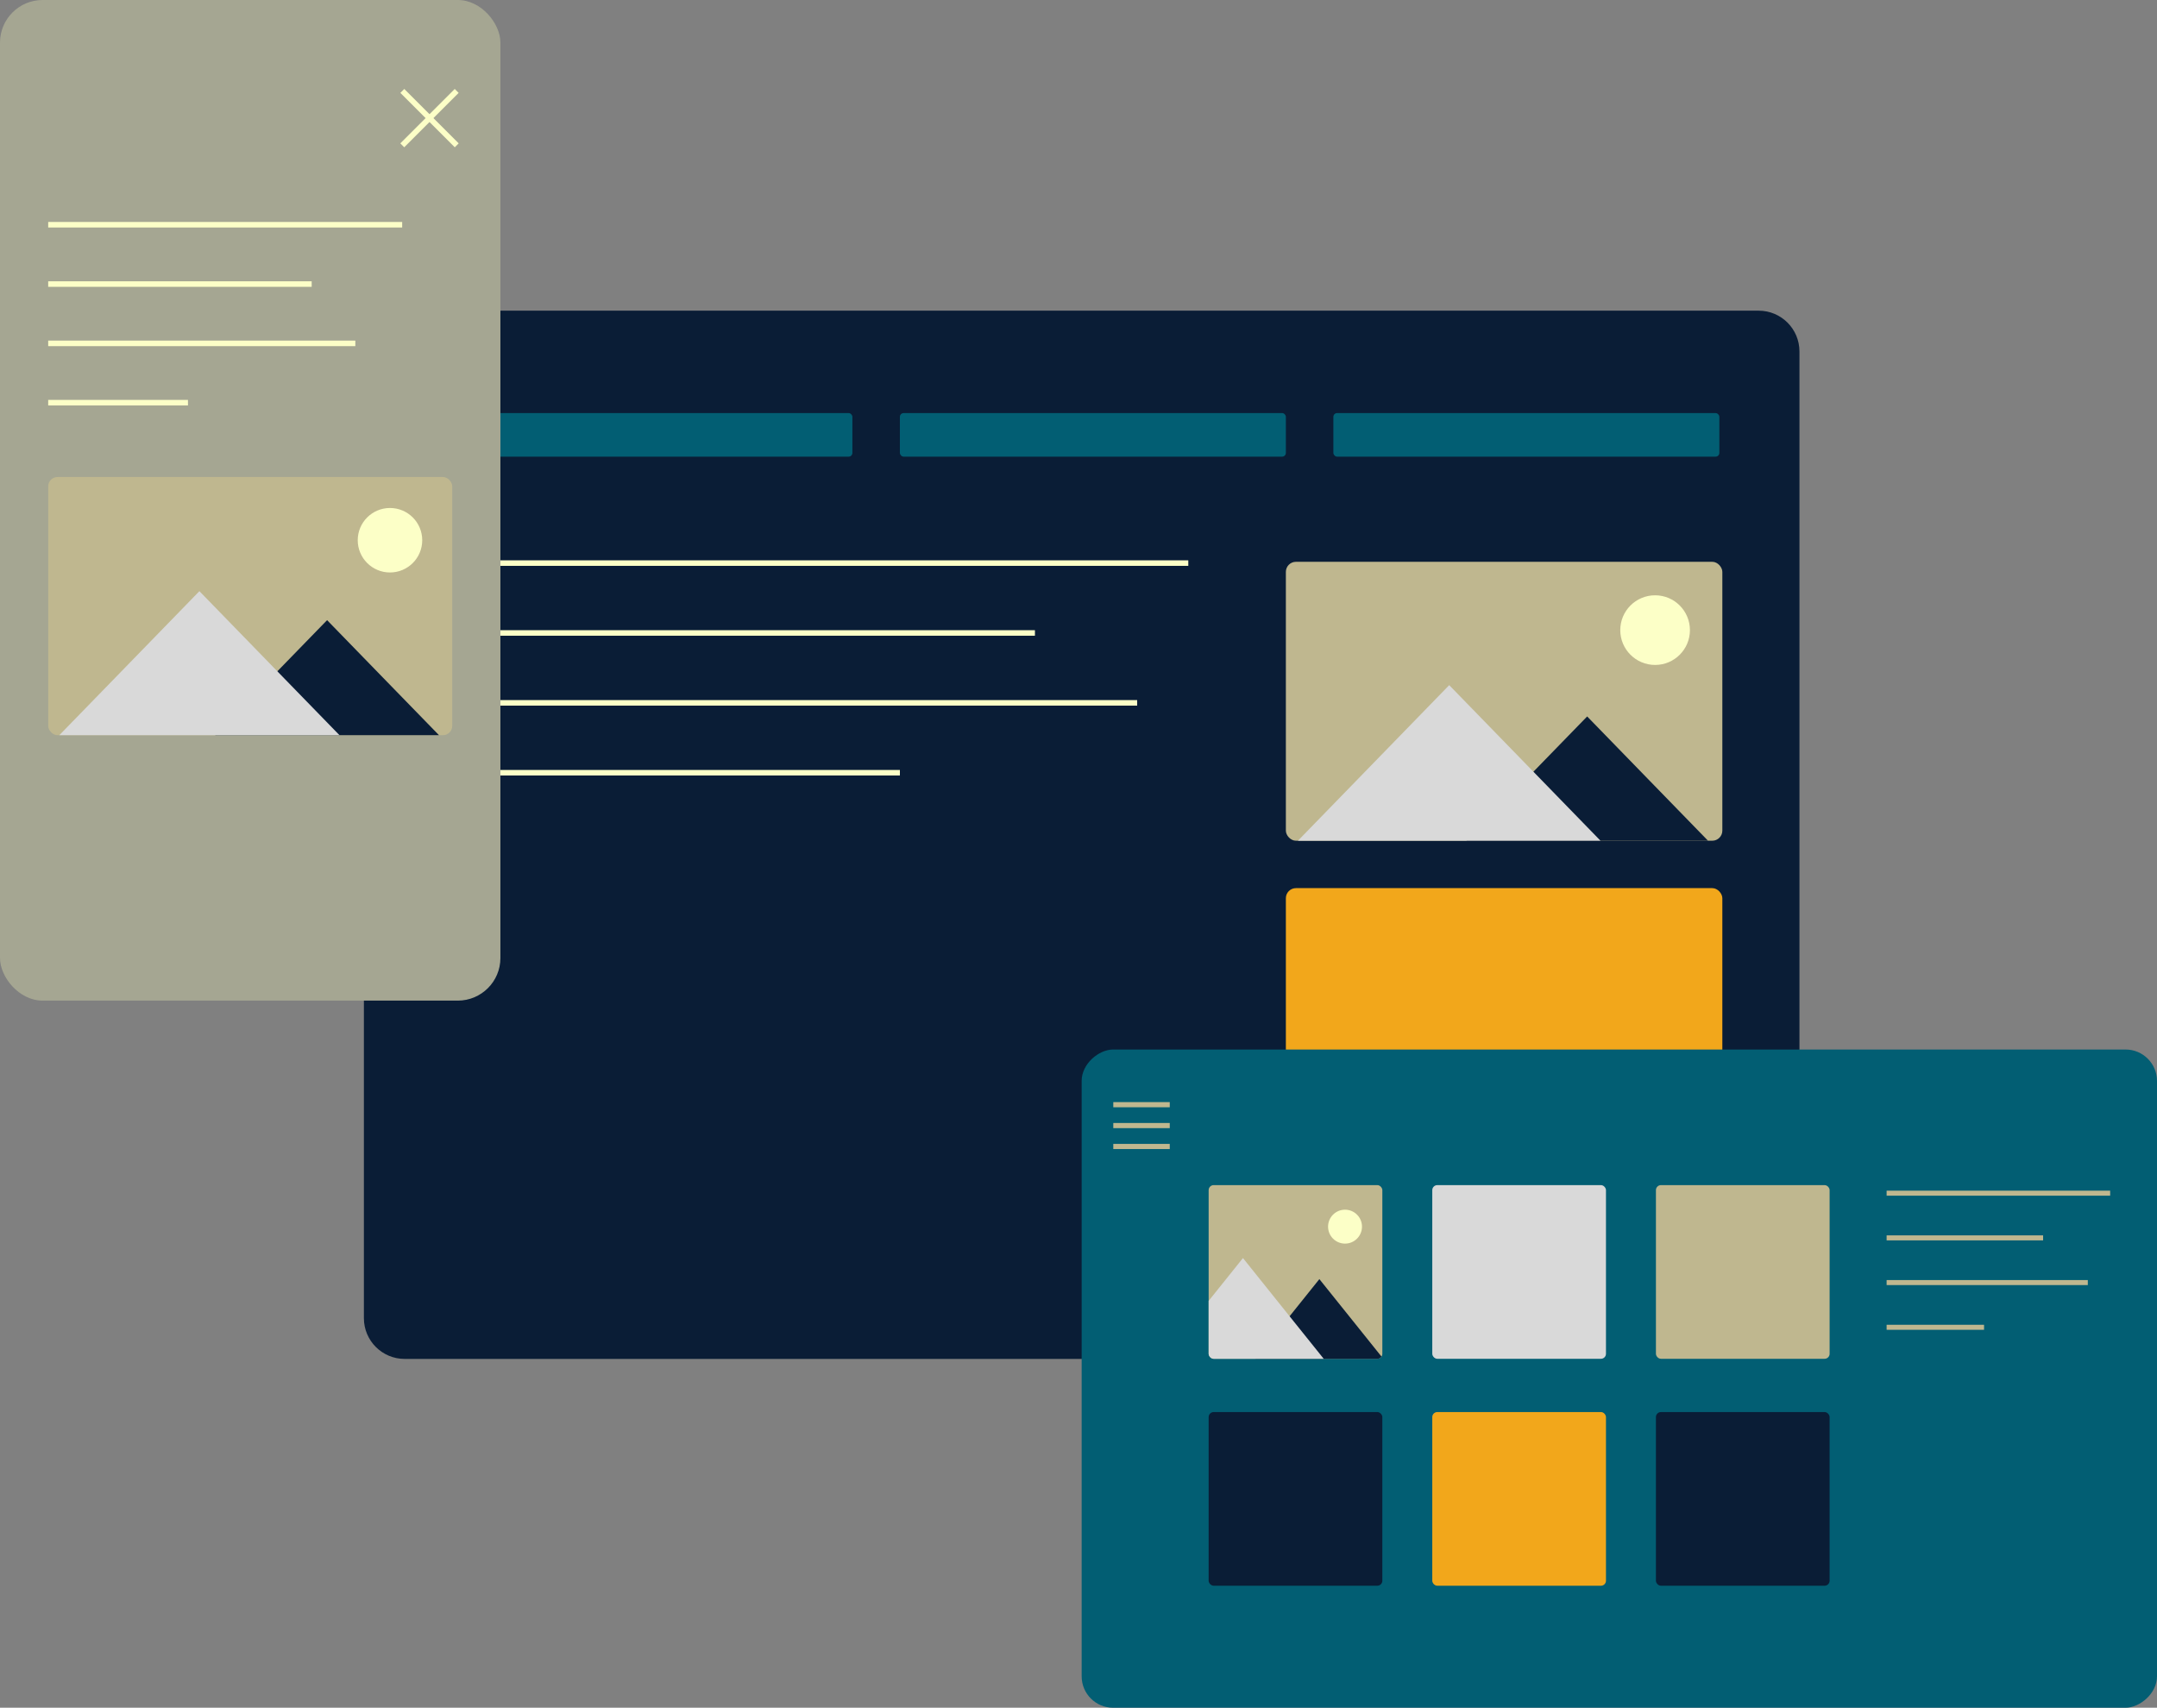 <svg xmlns="http://www.w3.org/2000/svg" xmlns:xlink="http://www.w3.org/1999/xlink" id="Camada_2" data-name="Camada 2" viewBox="0 0 808.69 640.38"><rect x="0" y="0" width="808.69" height="640.38" fill="#808080" stroke="none"/><defs><clipPath id="clippath"><rect x="453.14" y="444.41" width="65.12" height="65.12" rx="1.88" ry="1.88" style="fill: none; stroke-width: 0px;"></rect></clipPath></defs><g id="Camada_1-2" data-name="Camada 1"><g><rect x="208.99" y="43.93" width="393.08" height="538.21" rx="15.28" ry="15.28" transform="translate(718.57 -92.49) rotate(90)" style="fill: #0a1d36; stroke-width: 0px;"></rect><g><g><rect x="482.09" y="210.67" width="163.64" height="104.59" rx="3.78" ry="3.78" style="fill: #bfb78f; stroke-width: 0px;"></rect><circle cx="620.52" cy="236.29" r="13.06" style="fill: #fcffc7; stroke-width: 0px;"></circle><polygon points="595.05 268.66 617.7 291.96 640.36 315.26 595.05 315.26 549.74 315.26 572.39 291.96 595.05 268.66" style="fill: #0a1d36; stroke-width: 0px;"></polygon><polygon points="543.33 256.92 571.69 286.09 600.05 315.26 543.33 315.26 486.61 315.26 514.97 286.09 543.33 256.92" style="fill: #d9d9d9; stroke-width: 0px;"></polygon></g><rect x="482.09" y="333.04" width="163.64" height="104.59" rx="3.78" ry="3.78" style="fill: #f2a71b; stroke-width: 0px;"></rect><rect x="174.86" y="154.9" width="144.71" height="16.34" rx="1.4" ry="1.4" style="fill: #025e73; stroke-width: 0px;"></rect><rect x="337.38" y="154.9" width="144.71" height="16.34" rx="1.4" ry="1.4" style="fill: #025e73; stroke-width: 0px;"></rect><rect x="499.9" y="154.9" width="144.71" height="16.34" rx="1.4" ry="1.4" style="fill: #025e73; stroke-width: 0px;"></rect><g><rect x="174.86" y="210.12" width="270.65" height="2.07" style="fill: #fcffc7; stroke-width: 0px;"></rect><rect x="174.86" y="236.32" width="213.15" height="2.07" style="fill: #fcffc7; stroke-width: 0px;"></rect><rect x="174.86" y="288.73" width="162.52" height="2.07" style="fill: #fcffc7; stroke-width: 0px;"></rect><rect x="174.86" y="262.53" width="251.48" height="2.07" style="fill: #fcffc7; stroke-width: 0px;"></rect></g></g><g><rect width="187.61" height="375.22" rx="15.98" ry="15.98" style="fill: #a5a692; stroke-width: 0px;"></rect><g><rect x="18.07" y="178.87" width="151.48" height="96.82" rx="3.5" ry="3.5" style="fill: #bfb78f; stroke-width: 0px;"></rect><circle cx="146.21" cy="202.58" r="12.09" style="fill: #fcffc7; stroke-width: 0px;"></circle><polygon points="122.63 232.55 143.6 254.12 164.58 275.68 122.63 275.68 80.69 275.68 101.66 254.12 122.63 232.55" style="fill: #0a1d36; stroke-width: 0px;"></polygon><polygon points="74.76 221.68 101.01 248.68 127.27 275.68 74.76 275.68 22.25 275.68 48.51 248.68 74.76 221.68" style="fill: #d9d9d9; stroke-width: 0px;"></polygon></g><g><rect x="18.07" y="83.23" width="132.71" height="2.08" style="fill: #fcffc7; stroke-width: 0px;"></rect><rect x="18.07" y="105.48" width="98.78" height="2.08" style="fill: #fcffc7; stroke-width: 0px;"></rect><rect x="18.07" y="149.96" width="52.4" height="2.08" style="fill: #fcffc7; stroke-width: 0px;"></rect><rect x="18.07" y="127.72" width="115.15" height="2.08" style="fill: #fcffc7; stroke-width: 0px;"></rect></g><g><rect x="159.99" y="29.87" width="2.08" height="28.85" transform="translate(15.85 126.84) rotate(-45)" style="fill: #fcffc7; stroke-width: 0px;"></rect><rect x="146.6" y="43.25" width="28.85" height="2.08" transform="translate(15.84 126.84) rotate(-45)" style="fill: #fcffc7; stroke-width: 0px;"></rect></g></g><rect x="483.7" y="315.39" width="246.82" height="403.16" rx="11.78" ry="11.78" transform="translate(1124.08 -90.14) rotate(90)" style="fill: #025e73; stroke-width: 0px;"></rect><g><g><rect x="453.14" y="444.41" width="65.12" height="65.12" rx="1.88" ry="1.88" style="fill: #bfb78f; stroke-width: 0px;"></rect><g style="clip-path: url(#clippath);"><polygon points="494.65 479.65 507.21 495.31 519.76 510.97 494.65 510.97 469.55 510.97 482.1 495.31 494.65 479.65" style="fill: #0a1d36; stroke-width: 0px;"></polygon><polygon points="466 471.76 481.71 491.37 497.43 510.97 466 510.97 434.57 510.97 450.29 491.37 466 471.76" style="fill: #d9d9d9; stroke-width: 0px;"></polygon></g><circle cx="504.27" cy="459.98" r="6.36" style="fill: #fcffc7; stroke-width: 0px;"></circle></g><rect x="536.98" y="444.41" width="65.12" height="65.12" rx="1.88" ry="1.88" style="fill: #d9d9d9; stroke-width: 0px;"></rect><rect x="620.83" y="444.41" width="65.12" height="65.12" rx="1.88" ry="1.88" style="fill: #bfb78f; stroke-width: 0px;"></rect><rect x="453.14" y="529.51" width="65.12" height="65.12" rx="1.88" ry="1.88" style="fill: #0a1d36; stroke-width: 0px;"></rect><rect x="536.98" y="529.51" width="65.12" height="65.12" rx="1.88" ry="1.88" style="fill: #f2a71b; stroke-width: 0px;"></rect><rect x="620.83" y="529.51" width="65.12" height="65.12" rx="1.88" ry="1.88" style="fill: #0a1d36; stroke-width: 0px;"></rect><rect x="707.32" y="446.49" width="83.81" height="1.88" style="fill: #bfb78f; stroke-width: 0px;"></rect><rect x="707.32" y="463.25" width="58.67" height="1.88" style="fill: #bfb78f; stroke-width: 0px;"></rect><rect x="707.32" y="496.78" width="36.53" height="1.88" style="fill: #bfb78f; stroke-width: 0px;"></rect><rect x="707.32" y="480.01" width="75.43" height="1.88" style="fill: #bfb78f; stroke-width: 0px;"></rect><g><rect x="417.39" y="421.11" width="21.17" height="1.93" style="fill: #bfb78f; stroke-width: 0px;"></rect><rect x="417.39" y="413.28" width="21.17" height="1.93" style="fill: #bfb78f; stroke-width: 0px;"></rect><rect x="417.39" y="428.95" width="21.17" height="1.93" style="fill: #bfb78f; stroke-width: 0px;"></rect></g></g></g></g></svg>